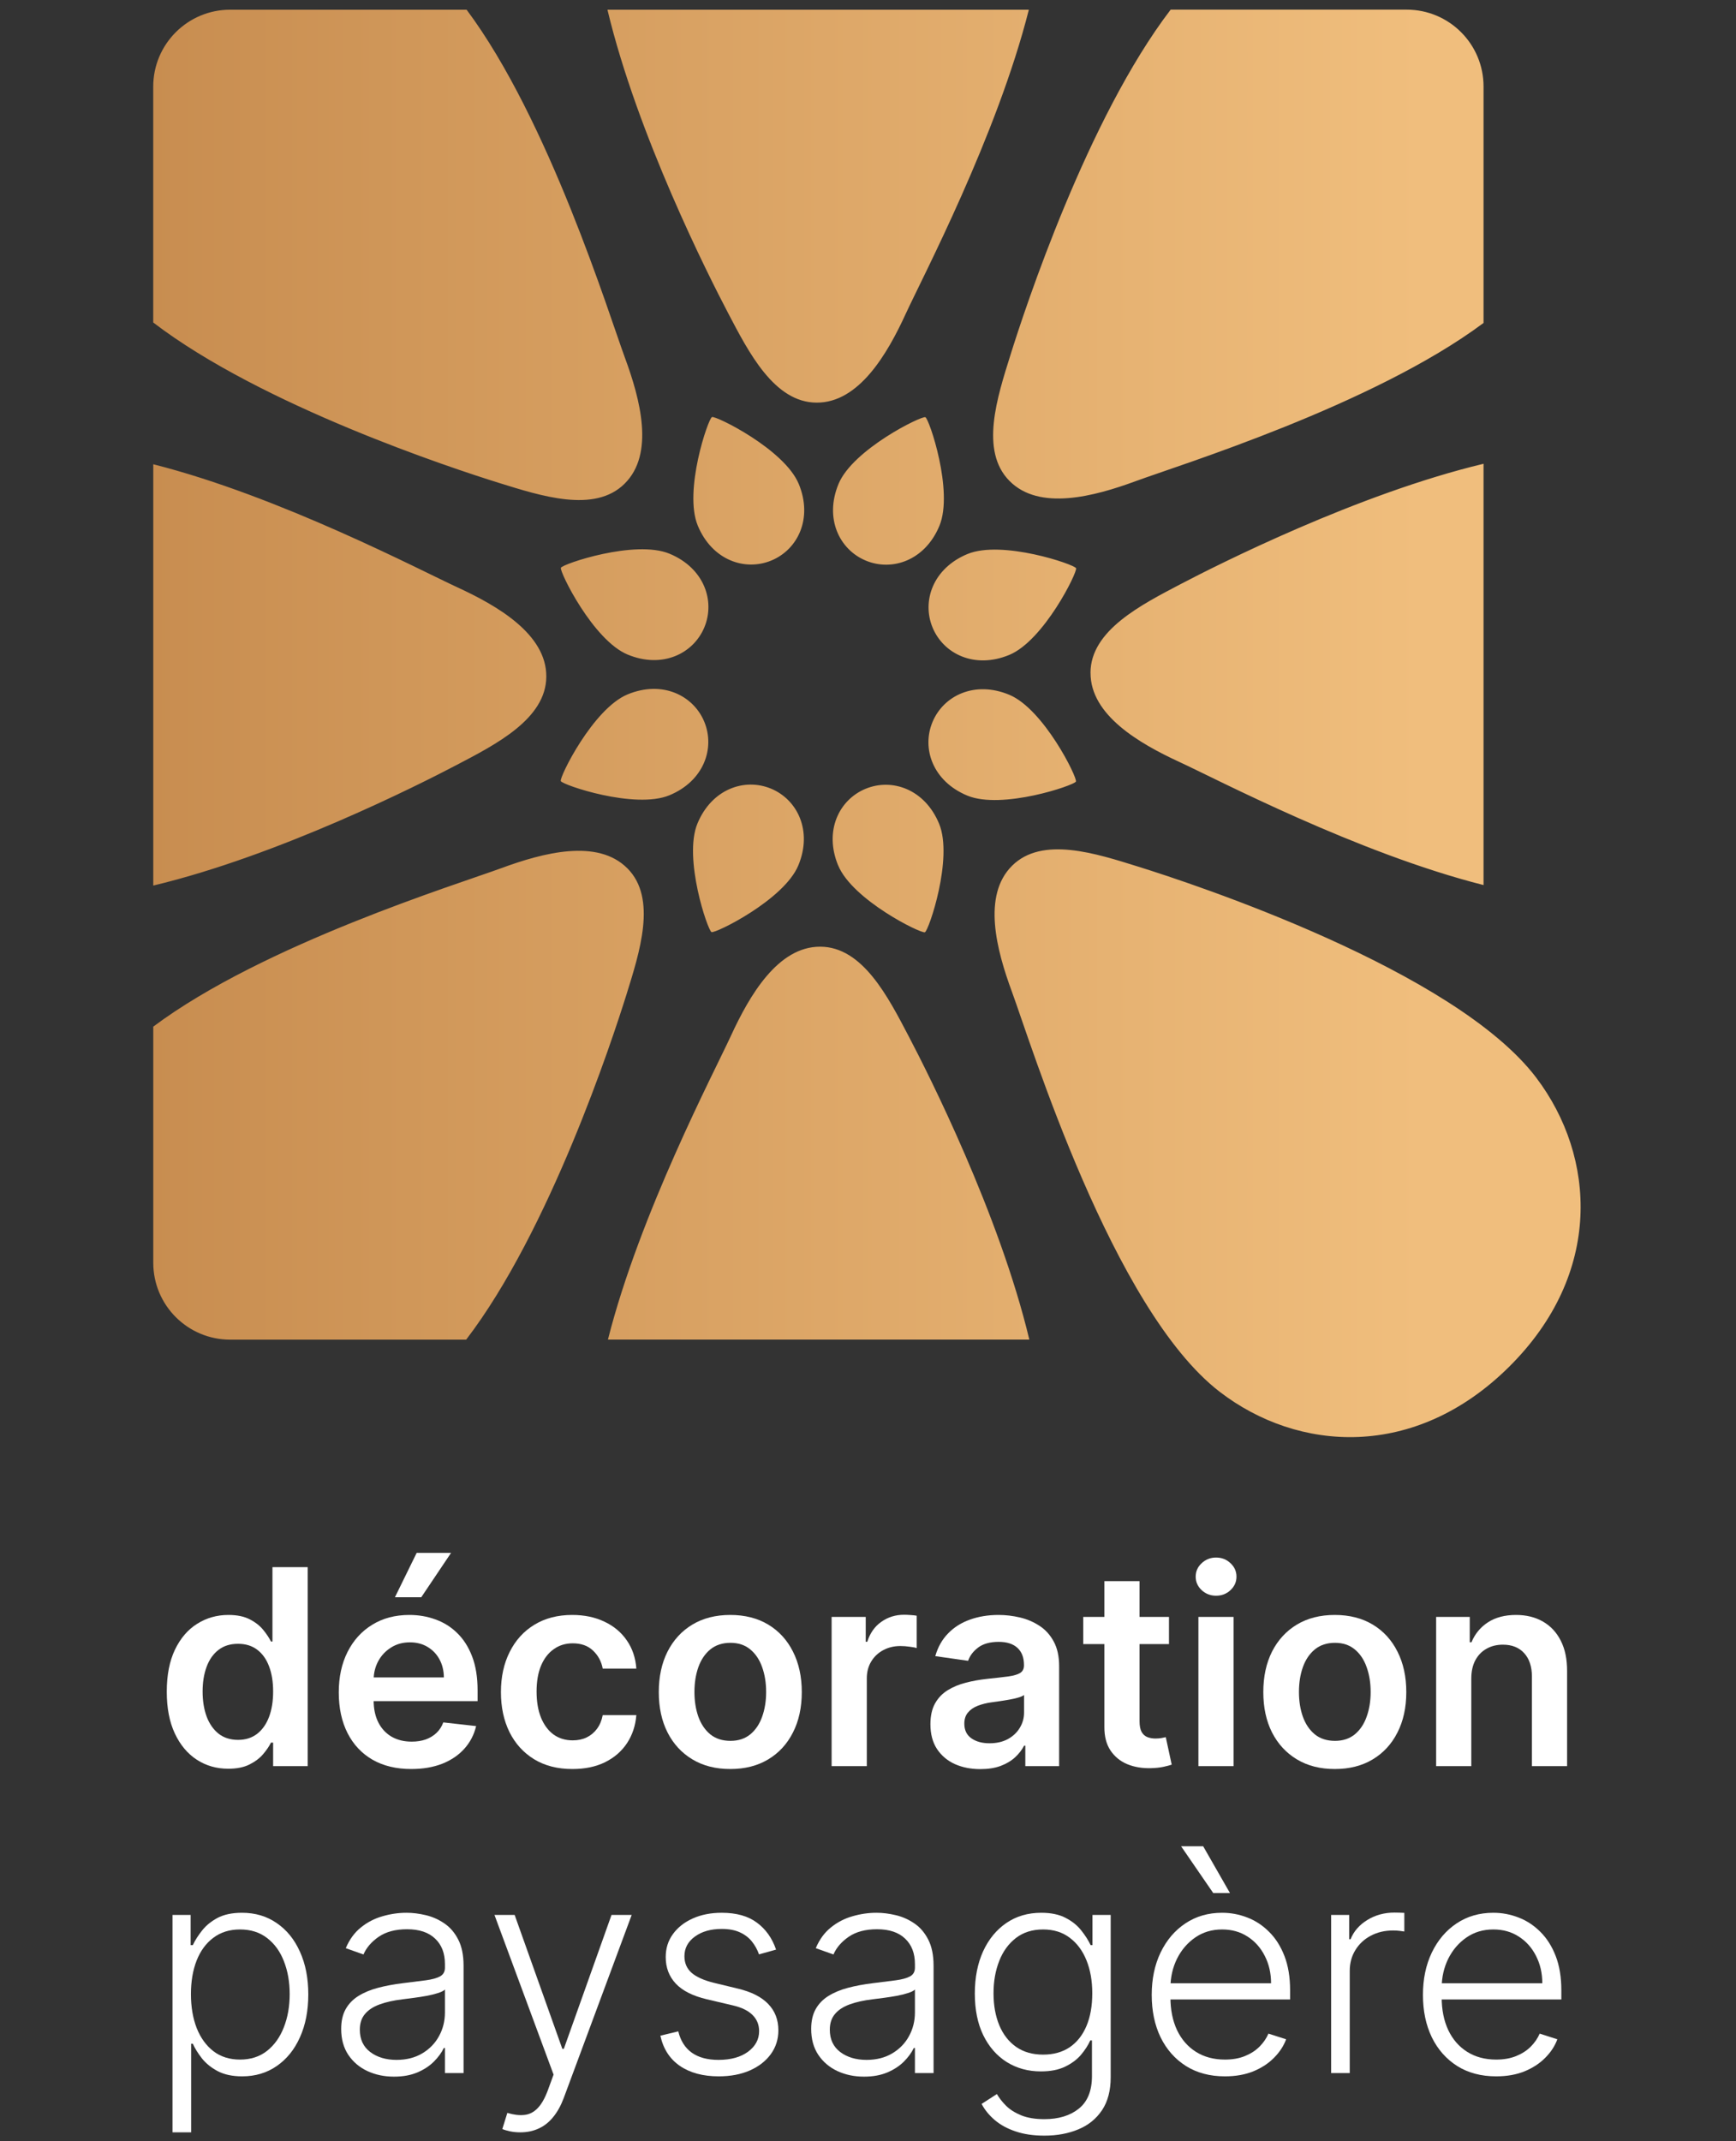 <svg width="90" height="111" viewBox="0 0 90 111" fill="none" xmlns="http://www.w3.org/2000/svg">
<rect x="0" y="0" width="90" height="111" fill="#333333" stroke="none"/>
<path d="M42.335 20.872C44.528 20.885 46.006 18.343 46.958 16.263C47.817 14.393 51.687 7.037 53.339 0.503H31.492C33.044 7.001 36.726 14.283 37.742 16.219C38.807 18.25 40.134 20.866 42.335 20.872ZM50.149 41.244C51.939 41.986 55.698 40.712 55.78 40.515C55.863 40.317 54.111 36.757 52.32 36.015C50.531 35.273 48.912 36.059 48.343 37.431C47.773 38.802 48.358 40.502 50.149 41.244ZM50.159 28.719C48.368 29.459 47.781 31.158 48.347 32.53C48.915 33.903 50.531 34.691 52.322 33.951C54.113 33.211 55.869 29.653 55.787 29.456C55.705 29.258 51.948 27.98 50.157 28.72L50.159 28.719ZM43.454 44.864C44.194 46.655 47.752 48.41 47.95 48.328C48.148 48.246 49.428 44.491 48.686 42.701C47.945 40.91 46.246 40.323 44.873 40.891C43.499 41.459 42.712 43.074 43.452 44.864H43.454ZM52.336 24.932C53.882 26.496 56.723 25.736 58.872 24.945C61.078 24.129 71.197 21.008 76.912 16.741V4.487C76.912 2.283 75.131 0.5 72.923 0.5H60.691C56.38 6.137 53.133 16.005 52.385 18.403C51.7 20.589 50.79 23.374 52.334 24.93L52.336 24.932ZM34.701 41.228C36.492 40.488 37.079 38.789 36.513 37.416C35.944 36.043 34.329 35.256 32.538 35.996C30.747 36.736 28.991 40.293 29.073 40.491C29.155 40.689 32.911 41.967 34.703 41.227L34.701 41.228ZM56.537 34.874C56.524 37.073 59.073 38.544 61.147 39.502C63.017 40.361 70.376 44.23 76.912 45.881V24.042C70.412 25.593 63.128 29.274 61.19 30.289C59.165 31.354 56.541 32.681 56.535 34.874H56.537ZM44.889 29.063C46.26 29.633 47.961 29.048 48.703 27.257C49.445 25.468 48.172 21.71 47.974 21.628C47.776 21.546 44.215 23.297 43.472 25.087C42.73 26.876 43.517 28.494 44.889 29.063ZM32.527 45.016C30.975 43.452 28.14 44.213 25.991 45.004C23.779 45.82 13.659 48.947 7.946 53.22V65.461C7.946 67.666 9.734 69.447 11.935 69.447H24.167C28.484 63.81 31.731 53.948 32.48 51.55C33.158 49.364 34.074 46.572 32.529 45.016H32.527ZM42.528 49.076C40.329 49.064 38.857 51.605 37.898 53.685C37.039 55.555 33.169 62.911 31.517 69.445H53.364C51.812 62.948 48.13 55.666 47.115 53.73C46.05 51.699 44.729 49.083 42.528 49.076ZM32.541 33.933C34.331 34.675 35.949 33.889 36.517 32.518C37.087 31.146 36.501 29.446 34.71 28.704C32.921 27.963 29.162 29.236 29.079 29.433C28.997 29.631 30.749 33.192 32.54 33.933H32.541ZM28.322 35.074C28.334 32.875 25.792 31.404 23.711 30.446C21.841 29.587 14.482 25.718 7.946 24.067V45.907C14.446 44.355 21.735 40.675 23.667 39.659C25.698 38.595 28.315 37.268 28.322 35.074ZM79.654 55.879C75.428 50.289 61.875 45.818 59.008 44.926C56.822 44.244 54.034 43.33 52.472 44.877C50.91 46.424 51.668 49.261 52.461 51.411C53.432 54.043 57.677 67.873 63.231 72.148C67.284 75.269 73.34 75.705 78.23 70.861C83.119 66.018 82.738 59.96 79.653 55.879H79.654ZM41.389 44.86C42.131 43.071 41.344 41.453 39.973 40.883C38.601 40.314 36.9 40.899 36.158 42.69C35.416 44.478 36.69 48.236 36.888 48.319C37.085 48.401 40.647 46.65 41.389 44.86ZM41.408 25.084C40.667 23.294 37.109 21.538 36.911 21.62C36.713 21.702 35.433 25.457 36.175 27.248C36.916 29.038 38.615 29.625 39.989 29.057C41.362 28.489 42.15 26.874 41.409 25.084H41.408ZM32.385 25.07C33.948 23.524 33.188 20.684 32.397 18.542C31.581 16.331 28.459 6.221 24.19 0.503H11.933C9.734 0.503 7.944 2.284 7.944 4.491V16.718C13.583 21.035 23.453 24.28 25.853 25.029C28.04 25.707 30.826 26.623 32.383 25.073L32.385 25.07Z" fill="url(#paint0_linear_756_14474)"/>
<path d="M11.834 91.69C11.226 91.69 10.682 91.534 10.202 91.222C9.722 90.909 9.343 90.456 9.064 89.862C8.785 89.268 8.646 88.546 8.646 87.696C8.646 86.837 8.787 86.112 9.069 85.521C9.354 84.927 9.739 84.478 10.222 84.176C10.706 83.871 11.245 83.718 11.839 83.718C12.292 83.718 12.665 83.795 12.957 83.95C13.249 84.101 13.48 84.284 13.652 84.499C13.823 84.71 13.956 84.91 14.05 85.098H14.125V81.24H15.953V91.554H14.16V90.335H14.05C13.956 90.523 13.82 90.723 13.642 90.934C13.464 91.143 13.229 91.321 12.937 91.468C12.645 91.616 12.277 91.69 11.834 91.69ZM12.342 90.194C12.729 90.194 13.057 90.09 13.329 89.882C13.601 89.67 13.808 89.377 13.949 89.001C14.09 88.625 14.16 88.186 14.16 87.686C14.16 87.186 14.09 86.751 13.949 86.382C13.811 86.013 13.606 85.726 13.335 85.521C13.066 85.316 12.735 85.214 12.342 85.214C11.936 85.214 11.597 85.319 11.325 85.531C11.053 85.742 10.848 86.034 10.711 86.407C10.573 86.78 10.504 87.206 10.504 87.686C10.504 88.17 10.573 88.601 10.711 88.981C10.852 89.356 11.058 89.654 11.33 89.872C11.605 90.087 11.943 90.194 12.342 90.194Z" fill="white"/>
<path d="M21.32 91.705C20.545 91.705 19.875 91.544 19.311 91.222C18.75 90.896 18.319 90.436 18.017 89.842C17.715 89.244 17.563 88.541 17.563 87.732C17.563 86.936 17.715 86.238 18.017 85.637C18.322 85.032 18.748 84.562 19.296 84.227C19.843 83.888 20.486 83.718 21.224 83.718C21.701 83.718 22.151 83.795 22.574 83.95C23 84.101 23.377 84.336 23.702 84.655C24.031 84.974 24.29 85.38 24.478 85.873C24.666 86.364 24.76 86.948 24.76 87.626V88.185H18.419V86.956H23.012C23.009 86.607 22.933 86.296 22.786 86.024C22.638 85.749 22.431 85.533 22.166 85.375C21.904 85.217 21.599 85.138 21.25 85.138C20.877 85.138 20.55 85.229 20.268 85.41C19.986 85.588 19.766 85.823 19.608 86.115C19.453 86.404 19.375 86.721 19.371 87.067V88.139C19.371 88.589 19.453 88.975 19.618 89.298C19.783 89.617 20.012 89.862 20.308 90.033C20.603 90.201 20.949 90.285 21.345 90.285C21.611 90.285 21.851 90.248 22.066 90.174C22.28 90.097 22.467 89.984 22.625 89.837C22.782 89.689 22.901 89.506 22.982 89.288L24.684 89.479C24.577 89.929 24.372 90.322 24.07 90.657C23.771 90.99 23.388 91.248 22.922 91.433C22.455 91.614 21.921 91.705 21.32 91.705ZM20.474 82.801L21.602 80.5H23.385L21.839 82.801H20.474Z" fill="white"/>
<path d="M29.676 91.705C28.904 91.705 28.241 91.535 27.687 91.196C27.136 90.857 26.712 90.389 26.413 89.791C26.117 89.19 25.97 88.499 25.97 87.716C25.97 86.931 26.121 86.238 26.423 85.637C26.725 85.032 27.151 84.562 27.702 84.227C28.256 83.888 28.911 83.718 29.666 83.718C30.294 83.718 30.849 83.834 31.333 84.065C31.82 84.294 32.208 84.618 32.496 85.037C32.785 85.454 32.949 85.941 32.99 86.498H31.247C31.177 86.125 31.009 85.815 30.744 85.566C30.482 85.314 30.131 85.189 29.691 85.189C29.319 85.189 28.991 85.289 28.709 85.491C28.427 85.689 28.207 85.974 28.049 86.347C27.895 86.719 27.818 87.166 27.818 87.686C27.818 88.213 27.895 88.667 28.049 89.046C28.204 89.422 28.421 89.712 28.699 89.917C28.981 90.119 29.312 90.219 29.691 90.219C29.96 90.219 30.2 90.169 30.411 90.068C30.626 89.964 30.806 89.815 30.95 89.62C31.095 89.425 31.194 89.189 31.247 88.91H32.99C32.946 89.457 32.785 89.942 32.506 90.365C32.228 90.785 31.848 91.114 31.368 91.352C30.888 91.588 30.324 91.705 29.676 91.705Z" fill="white"/>
<path d="M37.861 91.705C37.105 91.705 36.451 91.539 35.897 91.206C35.343 90.874 34.913 90.409 34.608 89.811C34.305 89.214 34.154 88.516 34.154 87.716C34.154 86.918 34.305 86.218 34.608 85.617C34.913 85.016 35.343 84.549 35.897 84.216C36.451 83.884 37.105 83.718 37.861 83.718C38.616 83.718 39.271 83.884 39.825 84.216C40.379 84.549 40.807 85.016 41.109 85.617C41.414 86.218 41.567 86.918 41.567 87.716C41.567 88.516 41.414 89.214 41.109 89.811C40.807 90.409 40.379 90.874 39.825 91.206C39.271 91.539 38.616 91.705 37.861 91.705ZM37.871 90.245C38.28 90.245 38.623 90.132 38.898 89.907C39.173 89.679 39.378 89.373 39.513 88.991C39.65 88.608 39.719 88.181 39.719 87.712C39.719 87.238 39.65 86.81 39.513 86.427C39.378 86.041 39.173 85.734 38.898 85.506C38.623 85.277 38.28 85.163 37.871 85.163C37.451 85.163 37.102 85.277 36.823 85.506C36.548 85.734 36.342 86.041 36.204 86.427C36.07 86.81 36.002 87.238 36.002 87.712C36.002 88.181 36.07 88.608 36.204 88.991C36.342 89.373 36.548 89.679 36.823 89.907C37.102 90.132 37.451 90.245 37.871 90.245Z" fill="white"/>
<path d="M43.114 91.554V83.819H44.882V85.108H44.963C45.104 84.661 45.345 84.317 45.688 84.076C46.034 83.83 46.428 83.708 46.871 83.708C46.972 83.708 47.084 83.713 47.209 83.723C47.336 83.73 47.442 83.742 47.526 83.758V85.435C47.449 85.408 47.326 85.385 47.158 85.365C46.994 85.341 46.834 85.329 46.68 85.329C46.348 85.329 46.049 85.402 45.783 85.546C45.522 85.687 45.315 85.883 45.164 86.135C45.013 86.387 44.938 86.677 44.938 87.006V91.554H43.114Z" fill="white"/>
<path d="M50.825 91.71C50.334 91.71 49.893 91.623 49.5 91.448C49.111 91.27 48.802 91.008 48.573 90.662C48.349 90.317 48.236 89.89 48.236 89.383C48.236 88.947 48.317 88.586 48.478 88.301C48.639 88.015 48.859 87.787 49.138 87.616C49.416 87.445 49.73 87.315 50.079 87.228C50.432 87.137 50.796 87.072 51.172 87.032C51.625 86.985 51.993 86.943 52.275 86.906C52.557 86.865 52.762 86.805 52.889 86.724C53.02 86.641 53.086 86.511 53.086 86.337V86.306C53.086 85.927 52.973 85.633 52.748 85.425C52.523 85.217 52.199 85.113 51.776 85.113C51.33 85.113 50.976 85.21 50.714 85.405C50.455 85.6 50.281 85.83 50.19 86.095L48.488 85.853C48.622 85.383 48.844 84.99 49.153 84.675C49.461 84.356 49.839 84.118 50.286 83.96C50.732 83.799 51.226 83.718 51.766 83.718C52.139 83.718 52.51 83.762 52.879 83.849C53.248 83.936 53.586 84.081 53.891 84.282C54.197 84.48 54.442 84.75 54.627 85.093C54.815 85.435 54.909 85.863 54.909 86.377V91.554H53.156V90.491H53.096C52.985 90.706 52.829 90.908 52.627 91.096C52.429 91.28 52.179 91.43 51.877 91.544C51.578 91.655 51.227 91.71 50.825 91.71ZM51.298 90.37C51.664 90.37 51.981 90.298 52.25 90.154C52.518 90.006 52.725 89.811 52.869 89.57C53.017 89.328 53.091 89.064 53.091 88.779V87.868C53.034 87.915 52.936 87.958 52.799 87.999C52.664 88.039 52.513 88.074 52.345 88.104C52.178 88.135 52.011 88.161 51.847 88.185C51.682 88.208 51.54 88.228 51.419 88.245C51.147 88.282 50.903 88.343 50.688 88.427C50.474 88.51 50.304 88.628 50.18 88.779C50.056 88.927 49.994 89.118 49.994 89.353C49.994 89.689 50.116 89.942 50.361 90.114C50.606 90.285 50.919 90.37 51.298 90.37Z" fill="white"/>
<path d="M60.604 83.819V85.229H56.158V83.819H60.604ZM57.255 81.966H59.078V89.227C59.078 89.472 59.115 89.66 59.189 89.791C59.266 89.919 59.367 90.006 59.491 90.053C59.616 90.1 59.753 90.124 59.904 90.124C60.019 90.124 60.123 90.115 60.217 90.099C60.314 90.082 60.388 90.067 60.438 90.053L60.745 91.478C60.648 91.512 60.509 91.549 60.327 91.589C60.149 91.629 59.931 91.653 59.673 91.66C59.216 91.673 58.805 91.604 58.439 91.453C58.073 91.299 57.782 91.06 57.568 90.738C57.356 90.416 57.252 90.013 57.255 89.529V81.966Z" fill="white"/>
<path d="M62.129 91.554V83.819H63.952V91.554H62.129ZM63.045 82.721C62.757 82.721 62.508 82.625 62.3 82.434C62.092 82.239 61.988 82.006 61.988 81.734C61.988 81.459 62.092 81.225 62.3 81.034C62.508 80.839 62.757 80.742 63.045 80.742C63.338 80.742 63.586 80.839 63.791 81.034C63.999 81.225 64.103 81.459 64.103 81.734C64.103 82.006 63.999 82.239 63.791 82.434C63.586 82.625 63.338 82.721 63.045 82.721Z" fill="white"/>
<path d="M69.201 91.705C68.445 91.705 67.791 91.539 67.237 91.206C66.683 90.874 66.253 90.409 65.947 89.811C65.645 89.214 65.494 88.516 65.494 87.716C65.494 86.918 65.645 86.218 65.947 85.617C66.253 85.016 66.683 84.549 67.237 84.216C67.791 83.884 68.445 83.718 69.201 83.718C69.956 83.718 70.611 83.884 71.165 84.216C71.719 84.549 72.147 85.016 72.449 85.617C72.754 86.218 72.907 86.918 72.907 87.716C72.907 88.516 72.754 89.214 72.449 89.811C72.147 90.409 71.719 90.874 71.165 91.206C70.611 91.539 69.956 91.705 69.201 91.705ZM69.211 90.245C69.62 90.245 69.963 90.132 70.238 89.907C70.513 89.679 70.718 89.373 70.852 88.991C70.99 88.608 71.059 88.181 71.059 87.712C71.059 87.238 70.99 86.81 70.852 86.427C70.718 86.041 70.513 85.734 70.238 85.506C69.963 85.277 69.62 85.163 69.211 85.163C68.791 85.163 68.442 85.277 68.163 85.506C67.888 85.734 67.681 86.041 67.544 86.427C67.409 86.81 67.342 87.238 67.342 87.712C67.342 88.181 67.409 88.608 67.544 88.991C67.681 89.373 67.888 89.679 68.163 89.907C68.442 90.132 68.791 90.245 69.211 90.245Z" fill="white"/>
<path d="M76.277 87.022V91.554H74.454V83.819H76.197V85.133H76.287C76.465 84.7 76.749 84.356 77.138 84.101C77.531 83.846 78.016 83.718 78.594 83.718C79.128 83.718 79.593 83.832 79.989 84.06C80.388 84.289 80.697 84.619 80.915 85.052C81.137 85.486 81.246 86.011 81.243 86.629V91.554H79.42V86.911C79.42 86.394 79.285 85.989 79.017 85.697C78.752 85.405 78.384 85.259 77.914 85.259C77.595 85.259 77.311 85.329 77.063 85.471C76.818 85.608 76.625 85.808 76.484 86.07C76.346 86.332 76.277 86.649 76.277 87.022Z" fill="white"/>
<path d="M8.944 110.539V99.269H9.883V100.833H9.996C10.112 100.587 10.271 100.336 10.474 100.08C10.676 99.821 10.944 99.602 11.276 99.424C11.612 99.246 12.035 99.157 12.545 99.157C13.232 99.157 13.832 99.335 14.345 99.691C14.862 100.043 15.264 100.537 15.549 101.174C15.838 101.807 15.983 102.546 15.983 103.389C15.983 104.235 15.838 104.977 15.549 105.614C15.264 106.251 14.862 106.747 14.345 107.103C13.832 107.458 13.236 107.636 12.556 107.636C12.053 107.636 11.632 107.547 11.292 107.37C10.956 107.192 10.683 106.973 10.474 106.713C10.268 106.45 10.108 106.194 9.996 105.945H9.91V110.539H8.944ZM9.899 103.373C9.899 104.034 9.998 104.621 10.197 105.134C10.399 105.642 10.689 106.043 11.065 106.334C11.444 106.622 11.903 106.767 12.442 106.767C12.995 106.767 13.461 106.617 13.841 106.318C14.224 106.016 14.515 105.609 14.714 105.096C14.916 104.584 15.018 104.009 15.018 103.373C15.018 102.743 14.918 102.176 14.719 101.67C14.524 101.165 14.235 100.765 13.852 100.47C13.469 100.171 12.999 100.022 12.442 100.022C11.9 100.022 11.439 100.166 11.059 100.454C10.68 100.738 10.39 101.133 10.192 101.638C9.996 102.14 9.899 102.718 9.899 103.373Z" fill="white"/>
<path d="M20.427 107.652C19.924 107.652 19.465 107.556 19.049 107.364C18.634 107.169 18.303 106.887 18.057 106.521C17.811 106.151 17.688 105.703 17.688 105.176C17.688 104.771 17.766 104.429 17.921 104.152C18.077 103.874 18.297 103.647 18.583 103.469C18.869 103.291 19.206 103.15 19.597 103.047C19.987 102.944 20.418 102.864 20.887 102.807C21.354 102.75 21.748 102.7 22.07 102.658C22.395 102.615 22.643 102.547 22.812 102.455C22.982 102.362 23.067 102.213 23.067 102.007V101.815C23.067 101.256 22.898 100.817 22.558 100.497C22.221 100.173 21.737 100.011 21.104 100.011C20.504 100.011 20.015 100.141 19.635 100.4C19.259 100.66 18.995 100.966 18.843 101.318L17.927 100.993C18.115 100.545 18.375 100.187 18.708 99.92C19.04 99.65 19.413 99.456 19.825 99.339C20.237 99.218 20.654 99.157 21.077 99.157C21.395 99.157 21.726 99.198 22.07 99.28C22.417 99.362 22.738 99.504 23.035 99.707C23.331 99.906 23.572 100.185 23.756 100.545C23.94 100.9 24.033 101.352 24.033 101.9V107.466H23.067V106.169H23.008C22.892 106.411 22.72 106.646 22.493 106.873C22.265 107.101 21.979 107.288 21.636 107.434C21.292 107.579 20.889 107.652 20.427 107.652ZM20.557 106.783C21.07 106.783 21.515 106.67 21.891 106.446C22.267 106.222 22.556 105.925 22.758 105.555C22.964 105.182 23.067 104.771 23.067 104.323V103.138C22.995 103.206 22.874 103.266 22.704 103.319C22.538 103.373 22.344 103.421 22.124 103.463C21.907 103.503 21.69 103.536 21.473 103.565C21.256 103.593 21.061 103.618 20.887 103.64C20.418 103.696 20.016 103.785 19.684 103.906C19.351 104.027 19.096 104.194 18.919 104.408C18.742 104.618 18.654 104.888 18.654 105.219C18.654 105.717 18.834 106.103 19.196 106.377C19.557 106.647 20.011 106.783 20.557 106.783Z" fill="white"/>
<path d="M26.974 110.539C26.783 110.539 26.604 110.521 26.438 110.486C26.271 110.45 26.139 110.411 26.042 110.368L26.302 109.531C26.631 109.63 26.924 109.666 27.18 109.637C27.437 109.612 27.665 109.499 27.864 109.296C28.062 109.097 28.239 108.791 28.395 108.378L28.699 107.546L25.635 99.269H26.681L29.154 106.212H29.23L31.703 99.269H32.749L29.225 108.762C29.076 109.157 28.894 109.486 28.677 109.749C28.46 110.016 28.209 110.214 27.923 110.342C27.641 110.473 27.325 110.539 26.974 110.539Z" fill="white"/>
<path d="M40.234 101.067L39.35 101.313C39.263 101.067 39.14 100.845 38.981 100.646C38.822 100.447 38.614 100.288 38.358 100.171C38.104 100.054 37.79 99.995 37.414 99.995C36.85 99.995 36.387 100.127 36.026 100.39C35.664 100.653 35.483 100.993 35.483 101.409C35.483 101.761 35.606 102.048 35.852 102.268C36.102 102.485 36.485 102.658 37.002 102.786L38.26 103.09C38.958 103.257 39.48 103.522 39.827 103.885C40.178 104.248 40.353 104.703 40.353 105.251C40.353 105.714 40.223 106.124 39.962 106.484C39.702 106.843 39.339 107.126 38.873 107.332C38.41 107.535 37.873 107.636 37.262 107.636C36.449 107.636 35.778 107.457 35.25 107.097C34.723 106.735 34.385 106.212 34.236 105.529L35.164 105.304C35.283 105.792 35.516 106.16 35.863 106.409C36.214 106.658 36.675 106.783 37.246 106.783C37.886 106.783 38.397 106.642 38.78 106.361C39.164 106.076 39.355 105.721 39.355 105.294C39.355 104.963 39.243 104.685 39.019 104.461C38.795 104.234 38.455 104.066 38 103.96L36.639 103.64C35.916 103.469 35.38 103.198 35.033 102.828C34.686 102.458 34.513 102 34.513 101.452C34.513 101 34.638 100.603 34.887 100.262C35.136 99.917 35.48 99.646 35.917 99.451C36.355 99.255 36.854 99.157 37.414 99.157C38.177 99.157 38.786 99.328 39.241 99.669C39.7 100.007 40.031 100.473 40.234 101.067Z" fill="white"/>
<path d="M44.793 107.652C44.29 107.652 43.831 107.556 43.415 107.364C43 107.169 42.669 106.887 42.423 106.521C42.177 106.151 42.054 105.703 42.054 105.176C42.054 104.771 42.132 104.429 42.287 104.152C42.443 103.874 42.663 103.647 42.949 103.469C43.235 103.291 43.573 103.15 43.963 103.047C44.353 102.944 44.784 102.864 45.254 102.807C45.72 102.75 46.114 102.7 46.436 102.658C46.761 102.615 47.009 102.547 47.178 102.455C47.348 102.362 47.433 102.213 47.433 102.007V101.815C47.433 101.256 47.264 100.817 46.924 100.497C46.587 100.173 46.103 100.011 45.47 100.011C44.87 100.011 44.38 100.141 44.001 100.4C43.625 100.66 43.361 100.966 43.209 101.318L42.293 100.993C42.481 100.545 42.741 100.187 43.074 99.92C43.406 99.65 43.779 99.456 44.191 99.339C44.603 99.218 45.02 99.157 45.443 99.157C45.761 99.157 46.092 99.198 46.436 99.28C46.783 99.362 47.104 99.504 47.401 99.707C47.697 99.906 47.938 100.185 48.122 100.545C48.306 100.9 48.399 101.352 48.399 101.9V107.466H47.433V106.169H47.374C47.258 106.411 47.086 106.646 46.859 106.873C46.631 107.101 46.345 107.288 46.002 107.434C45.658 107.579 45.255 107.652 44.793 107.652ZM44.923 106.783C45.436 106.783 45.881 106.67 46.257 106.446C46.633 106.222 46.922 105.925 47.124 105.555C47.33 105.182 47.433 104.771 47.433 104.323V103.138C47.361 103.206 47.24 103.266 47.07 103.319C46.904 103.373 46.71 103.421 46.49 103.463C46.273 103.503 46.056 103.536 45.839 103.565C45.622 103.593 45.427 103.618 45.254 103.64C44.784 103.696 44.382 103.785 44.05 103.906C43.717 104.027 43.462 104.194 43.285 104.408C43.108 104.618 43.02 104.888 43.02 105.219C43.02 105.717 43.2 106.103 43.562 106.377C43.923 106.647 44.377 106.783 44.923 106.783Z" fill="white"/>
<path d="M54.144 110.71C53.576 110.71 53.079 110.637 52.653 110.491C52.226 110.349 51.866 110.153 51.574 109.904C51.281 109.655 51.053 109.376 50.89 109.066L51.682 108.554C51.801 108.76 51.96 108.963 52.159 109.162C52.361 109.362 52.624 109.527 52.945 109.659C53.271 109.79 53.67 109.856 54.144 109.856C54.881 109.856 55.476 109.675 55.928 109.312C56.383 108.949 56.611 108.385 56.611 107.62V105.774H56.524C56.412 106.023 56.251 106.272 56.042 106.521C55.832 106.767 55.557 106.971 55.217 107.135C54.881 107.298 54.464 107.38 53.965 107.38C53.3 107.38 52.709 107.218 52.192 106.895C51.678 106.571 51.273 106.108 50.977 105.507C50.684 104.902 50.538 104.182 50.538 103.346C50.538 102.517 50.681 101.788 50.966 101.158C51.255 100.529 51.658 100.038 52.175 99.685C52.692 99.333 53.294 99.157 53.981 99.157C54.491 99.157 54.914 99.246 55.25 99.424C55.586 99.598 55.855 99.815 56.058 100.075C56.264 100.335 56.425 100.587 56.541 100.833H56.638V99.269H57.582V107.679C57.582 108.373 57.432 108.944 57.132 109.392C56.831 109.84 56.423 110.171 55.906 110.384C55.389 110.601 54.802 110.71 54.144 110.71ZM54.079 106.51C54.614 106.51 55.071 106.384 55.451 106.132C55.83 105.875 56.121 105.509 56.324 105.032C56.526 104.556 56.627 103.988 56.627 103.33C56.627 102.69 56.528 102.122 56.329 101.628C56.13 101.13 55.841 100.738 55.461 100.454C55.085 100.166 54.624 100.022 54.079 100.022C53.522 100.022 53.052 100.169 52.669 100.464C52.286 100.76 51.996 101.158 51.801 101.66C51.606 102.158 51.508 102.715 51.508 103.33C51.508 103.956 51.608 104.509 51.807 104.99C52.005 105.466 52.297 105.84 52.68 106.11C53.063 106.377 53.529 106.51 54.079 106.51Z" fill="white"/>
<path d="M63.504 107.636C62.727 107.636 62.055 107.458 61.487 107.103C60.92 106.743 60.48 106.247 60.169 105.614C59.862 104.977 59.709 104.244 59.709 103.415C59.709 102.59 59.862 101.857 60.169 101.217C60.48 100.573 60.909 100.07 61.455 99.707C62.004 99.34 62.639 99.157 63.358 99.157C63.81 99.157 64.245 99.239 64.665 99.403C65.084 99.563 65.46 99.81 65.793 100.144C66.129 100.475 66.394 100.893 66.59 101.398C66.785 101.9 66.883 102.494 66.883 103.181V103.65H60.376V102.812H65.896C65.896 102.286 65.787 101.813 65.57 101.393C65.357 100.97 65.059 100.635 64.676 100.39C64.296 100.144 63.857 100.022 63.358 100.022C62.83 100.022 62.366 100.16 61.964 100.438C61.563 100.715 61.249 101.082 61.021 101.537C60.797 101.992 60.683 102.49 60.679 103.031V103.533C60.679 104.184 60.793 104.753 61.021 105.24C61.252 105.724 61.579 106.1 62.002 106.366C62.425 106.633 62.926 106.767 63.504 106.767C63.898 106.767 64.244 106.706 64.54 106.585C64.84 106.464 65.091 106.302 65.294 106.1C65.5 105.893 65.655 105.667 65.76 105.422L66.677 105.715C66.55 106.06 66.342 106.379 66.053 106.67C65.767 106.962 65.409 107.197 64.979 107.375C64.553 107.549 64.061 107.636 63.504 107.636ZM62.897 98.133L61.232 95.71H62.377L63.765 98.133H62.897Z" fill="white"/>
<path d="M69.01 107.466V99.269H69.948V100.529H70.018C70.184 100.116 70.474 99.783 70.886 99.531C71.301 99.275 71.771 99.147 72.296 99.147C72.375 99.147 72.464 99.148 72.561 99.152C72.659 99.155 72.74 99.159 72.805 99.162V100.128C72.762 100.121 72.686 100.111 72.578 100.096C72.469 100.082 72.352 100.075 72.225 100.075C71.791 100.075 71.404 100.166 71.065 100.347C70.728 100.525 70.463 100.772 70.268 101.089C70.072 101.405 69.975 101.767 69.975 102.172V107.466H69.01Z" fill="white"/>
<path d="M77.566 107.636C76.789 107.636 76.117 107.458 75.549 107.103C74.981 106.743 74.542 106.247 74.231 105.614C73.924 104.977 73.77 104.244 73.77 103.415C73.77 102.59 73.924 101.857 74.231 101.217C74.542 100.573 74.971 100.07 75.516 99.707C76.066 99.34 76.7 99.157 77.42 99.157C77.872 99.157 78.307 99.239 78.727 99.403C79.146 99.563 79.522 99.81 79.855 100.144C80.191 100.475 80.456 100.893 80.652 101.398C80.847 101.9 80.945 102.494 80.945 103.181V103.65H74.438V102.812H79.958C79.958 102.286 79.849 101.813 79.632 101.393C79.419 100.97 79.121 100.635 78.737 100.39C78.358 100.144 77.919 100.022 77.42 100.022C76.892 100.022 76.427 100.16 76.026 100.438C75.625 100.715 75.311 101.082 75.083 101.537C74.859 101.992 74.745 102.49 74.741 103.031V103.533C74.741 104.184 74.855 104.753 75.083 105.24C75.314 105.724 75.641 106.1 76.064 106.366C76.487 106.633 76.988 106.767 77.566 106.767C77.96 106.767 78.305 106.706 78.602 106.585C78.902 106.464 79.153 106.302 79.356 106.1C79.562 105.893 79.717 105.667 79.822 105.422L80.738 105.715C80.612 106.06 80.404 106.379 80.115 106.67C79.829 106.962 79.471 107.197 79.041 107.375C78.615 107.549 78.123 107.636 77.566 107.636Z" fill="white"/>
<defs>
<linearGradient id="paint0_linear_756_14474" x1="6.375" y1="37.5" x2="73.702" y2="37.5" gradientUnits="userSpaceOnUse">
<stop stop-color="#C78C4F"/>
<stop offset="1" stop-color="#F0BE7D"/>
</linearGradient>
</defs>
</svg>
